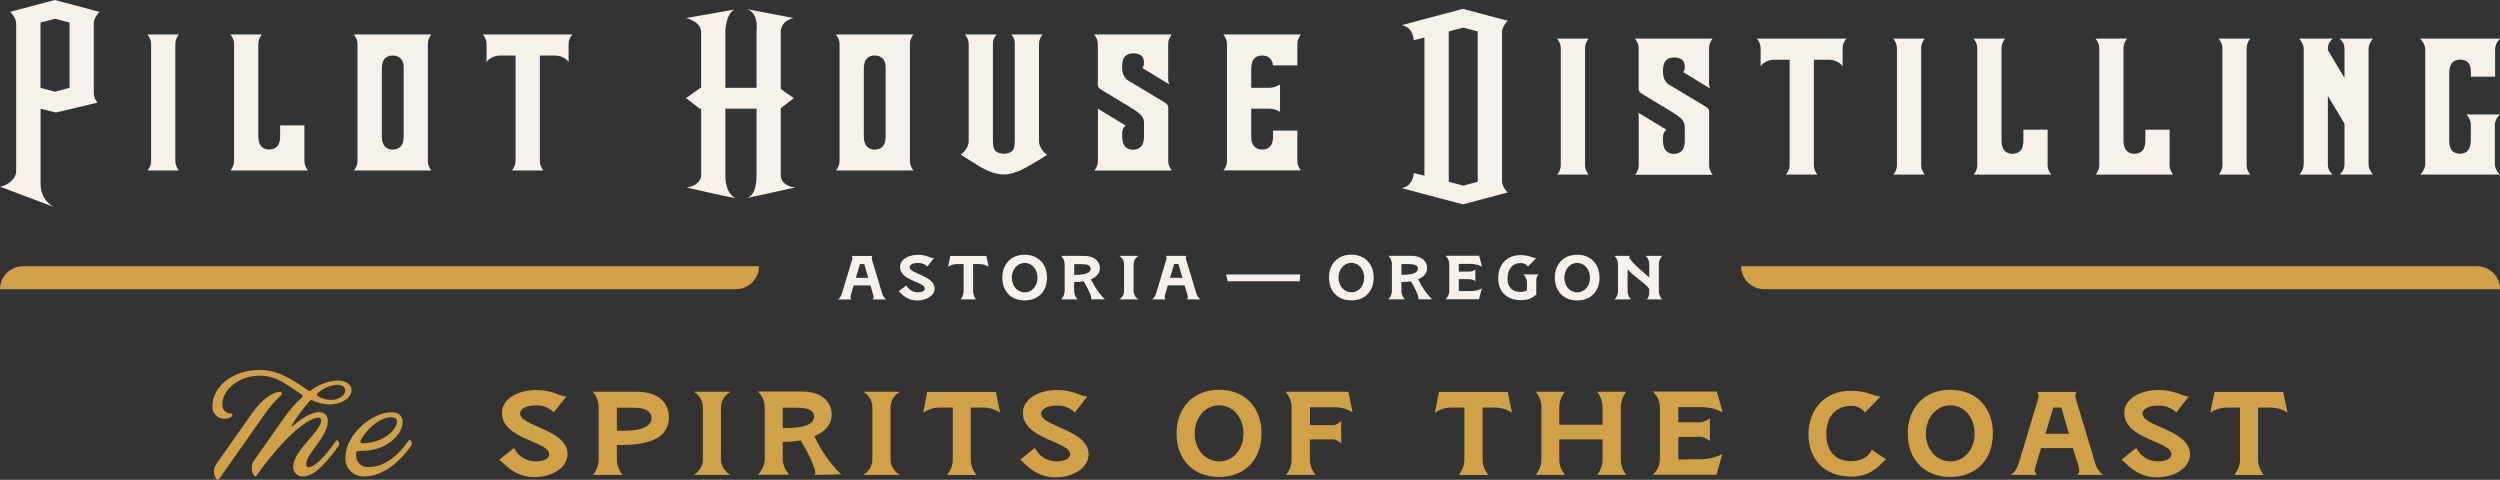 <?xml version="1.0" encoding="UTF-8"?> <svg xmlns="http://www.w3.org/2000/svg" width="865" height="166" viewBox="0 0 865 166" fill="none"><rect x="0" y="0" width="865" height="166" fill="#333333" stroke="none"/><g clip-path="url(#clip0_1380_19066)"><path fill-rule="evenodd" clip-rule="evenodd" d="M809.509 13.365C809.784 13.617 810.079 13.89 810.269 14.143C810.967 14.962 811.199 15.971 811.199 17.022V26.961L805.432 17.316V17.022C805.432 15.929 805.707 14.92 806.425 14.08C806.615 13.827 806.869 13.596 807.122 13.365H795.483C795.483 13.365 795.631 13.554 795.716 13.638C796.518 14.626 797.089 15.761 797.089 17.022V56.76C797.089 58.042 796.56 59.176 795.758 60.185C795.694 60.269 795.631 60.353 795.547 60.416H807.122C806.721 60.038 806.277 59.618 806.045 59.218C805.58 58.483 805.432 57.6 805.432 56.76V33.161L811.199 42.806V56.76C811.199 57.852 810.903 58.882 810.185 59.702C809.974 59.954 809.741 60.185 809.509 60.395H821.064C821.064 60.395 820.937 60.248 820.852 60.164C820.05 59.176 819.521 58.021 819.521 56.739V17.022C819.521 15.74 820.05 14.605 820.852 13.617C820.916 13.533 820.979 13.449 821.064 13.386H809.509V13.365ZM638.833 13.365H607.887C608.647 14.332 609.175 15.425 609.175 16.643V22.906C610.316 21.414 612.048 20.657 614.139 20.657H619.209V57.138C619.209 58.336 618.702 59.45 617.921 60.416H628.82C628.06 59.45 627.595 58.336 627.595 57.138V20.657H632.58C634.798 20.657 636.446 21.477 637.544 22.885V16.643C637.544 15.445 638.051 14.332 638.833 13.365V13.365ZM549.65 60.416C548.889 59.45 548.425 58.336 548.425 57.138V16.643C548.425 15.445 548.889 14.353 549.65 13.365H538.75C539.532 14.332 540.039 15.425 540.039 16.643V57.138C540.039 58.336 539.574 59.429 538.814 60.416H549.65ZM592.573 60.416C591.812 59.45 591.347 58.336 591.347 57.138V38.561C591.347 38.015 591.073 37.595 590.65 37.237C589.953 36.712 588.918 36.124 588.137 35.661L580.089 30.849C579.18 30.282 578.251 29.714 577.321 29.189L577.131 29.084L576.984 28.937C575.758 27.802 575.378 26.247 575.378 24.734C575.378 23.788 575.463 22.716 575.822 21.813C576.329 20.531 577.638 19.901 579.159 19.901C580.089 19.901 581.081 20.027 581.842 20.552C582.771 21.203 582.94 22.296 582.94 23.263C582.94 23.914 582.75 24.503 582.391 24.944L591.685 30.618C591.474 30.05 591.326 29.462 591.326 28.916V16.643C591.326 15.445 591.791 14.353 592.551 13.365H565.683C566.464 14.332 566.971 15.425 566.971 16.643V30.849C566.971 31.395 567.225 31.795 567.689 32.152C568.407 32.677 569.464 33.245 570.245 33.728L578.251 38.582C579.37 39.276 581.103 40.347 581.926 41.314C582.623 42.113 582.94 43.058 582.94 44.046V48.375C582.94 49.447 582.856 50.792 582.222 51.737C581.567 52.725 580.448 53.229 579.159 53.229C577.871 53.229 576.709 52.683 576.075 51.674C575.484 50.729 575.378 49.447 575.378 48.396V47.513C575.378 46.568 575.716 45.706 576.434 44.992L576.561 44.866L566.908 39.024C566.95 39.318 566.992 39.612 566.992 39.927V57.201C566.992 58.399 566.527 59.492 565.767 60.479H592.551L592.573 60.416ZM665.955 60.416C665.194 59.45 664.73 58.336 664.73 57.138V16.643C664.73 15.445 665.194 14.353 665.955 13.365H655.055C655.816 14.332 656.344 15.425 656.344 16.643V57.138C656.344 58.336 655.879 59.429 655.119 60.416H665.955ZM709.701 60.416C708.941 59.45 708.476 58.336 708.476 57.138V44.866H700.09V48.354C700.09 49.426 700.006 50.771 699.372 51.716C698.717 52.704 697.598 53.208 696.309 53.208C695.021 53.208 693.859 52.662 693.225 51.653C692.634 50.708 692.528 49.426 692.528 48.375V16.643C692.528 15.445 692.993 14.353 693.753 13.365H682.854C683.635 14.332 684.142 15.425 684.142 16.643V57.138C684.142 58.336 683.677 59.429 682.917 60.416H709.701V60.416ZM751.906 60.416C751.145 59.45 750.681 58.336 750.681 57.138V44.866H742.295V48.354C742.295 49.426 742.21 50.771 741.576 51.716C740.922 52.704 739.802 53.208 738.514 53.208C737.225 53.208 736.063 52.662 735.43 51.653C734.838 50.708 734.732 49.426 734.732 48.375V16.643C734.732 15.445 735.197 14.353 735.958 13.365H725.058C725.84 14.332 726.346 15.425 726.346 16.643V57.138C726.346 58.336 725.882 59.429 725.121 60.416H751.906V60.416ZM778.563 60.416C777.803 59.45 777.338 58.336 777.338 57.138V16.643C777.338 15.445 777.803 14.353 778.563 13.365H767.664C768.424 14.332 768.952 15.425 768.952 16.643V57.138C768.952 58.336 768.488 59.429 767.727 60.416H778.563ZM492.849 55.625V12.987C492.004 13.197 490.969 13.491 489.174 13.932C488.942 11.621 488.012 9.288 485.013 8.7L490.737 7.166L506.199 3.068L521.704 7.187C521.577 7.313 521.45 7.439 521.324 7.586C520.331 8.679 519.697 9.94 519.697 11.348V62.434C519.697 63.842 520.331 65.102 521.324 66.195C521.45 66.342 521.577 66.468 521.704 66.594L506.199 70.713L490.737 66.615L485.013 65.081C488.012 64.493 488.92 62.16 489.174 59.87C490.969 60.311 492.004 60.584 492.849 60.794V55.625ZM501.278 62.896L504.15 63.653L506.22 64.199L506.347 64.241L511.29 62.896V10.885L506.347 9.562H506.22L504.15 10.129L501.278 10.885V62.896ZM853.34 39.591C853.34 39.591 853.403 39.654 853.446 39.696C854.375 40.705 854.903 41.861 854.903 43.163V48.123C854.903 49.93 854.734 53.145 851.164 53.187C847.679 53.124 847.425 50.266 847.425 48.312V25.848C847.425 23.704 847.637 20.699 851.206 20.636C854.966 20.699 854.924 23.62 854.924 25.701V26.52H863.31V17.043C863.31 15.761 863.902 14.626 864.789 13.617C864.873 13.533 864.937 13.449 865.021 13.365H837.35C837.35 13.365 837.519 13.554 837.603 13.638C838.469 14.626 839.124 15.761 839.124 17.022V56.76C839.124 58.042 838.532 59.176 837.645 60.185C837.582 60.269 837.497 60.353 837.434 60.416H864.915C864.915 60.416 864.768 60.269 864.704 60.185C863.817 59.197 863.226 58.042 863.226 56.76V43.184C863.226 41.945 863.838 40.81 864.704 39.843C864.768 39.759 864.852 39.675 864.937 39.612H853.382L853.34 39.591ZM105.321 55.709C105.321 56.907 105.786 58 106.546 58.987H79.762C80.522 58.021 80.987 56.907 80.987 55.709V15.193C80.987 13.996 80.48 12.882 79.698 11.915H90.598C89.838 12.882 89.373 13.996 89.373 15.193V46.904C89.373 47.955 89.478 49.258 90.07 50.182C90.704 51.191 91.823 51.737 93.154 51.737C94.485 51.737 95.562 51.233 96.217 50.245C96.85 49.3 96.935 47.955 96.935 46.883V43.395H105.321V55.667V55.709ZM3.506 4.098L3.929 4.539C4.901 5.611 5.598 6.872 5.598 8.259V59.282C5.471 62.581 1.479 64.514 0 64.577C6.189 66.91 12.399 69.263 18.588 71.596C15.61 70.062 14.026 66.784 14.047 63.989V37.595L19.349 38.94L33.734 35.514C32.974 34.548 32.445 33.455 32.445 32.236V8.259C32.445 6.851 33.079 5.59 34.072 4.497C34.199 4.371 34.325 4.224 34.452 4.098L18.948 0L3.506 4.098ZM24.059 7.817V30.387L19.074 31.732L14.005 30.387V7.817L19.096 6.493L24.038 7.817H24.059ZM60.666 15.193V55.709C60.666 56.907 61.131 58 61.891 58.987H51.055C51.816 58.021 52.28 56.907 52.28 55.709V15.193C52.28 13.996 51.752 12.882 50.992 11.915H61.891C61.131 12.882 60.666 13.996 60.666 15.193V15.193ZM149.279 11.915H122.41C123.191 12.882 123.698 13.975 123.698 15.193V55.709C123.698 56.907 123.233 58 122.473 58.987H149.257C148.497 58.021 148.032 56.907 148.032 55.709V15.193C148.032 13.996 148.497 12.903 149.257 11.915H149.279ZM139.667 46.904C139.667 47.976 139.583 49.321 138.949 50.266C138.294 51.254 137.175 51.758 135.886 51.758C134.598 51.758 133.436 51.212 132.802 50.203C132.211 49.258 132.105 47.976 132.105 46.925V23.977C132.105 23.074 132.211 22.149 132.528 21.288C133.014 19.943 134.281 19.207 135.886 19.207C137.661 19.207 138.928 20.132 139.414 21.561C139.689 22.254 139.667 23.263 139.667 23.977V46.904ZM316.047 11.915H289.199C289.981 12.882 290.488 13.975 290.488 15.193V55.709C290.488 56.907 290.023 58 289.263 58.987H316.047C315.287 58.021 314.822 56.907 314.822 55.709V15.193C314.822 13.996 315.287 12.903 316.047 11.915ZM306.436 46.904C306.436 47.976 306.352 49.321 305.718 50.266C305.063 51.254 303.943 51.758 302.655 51.758C301.366 51.758 300.205 51.212 299.571 50.203C298.98 49.258 298.874 47.976 298.874 46.925V23.977C298.874 23.074 299.001 22.149 299.296 21.288C299.782 19.943 301.05 19.207 302.655 19.207C304.429 19.207 305.697 20.132 306.183 21.561C306.436 22.254 306.436 23.263 306.436 23.977V46.904V46.904ZM404.195 15.193V27.487C404.195 28.033 404.321 28.622 404.554 29.189L395.26 23.515C395.619 23.053 395.809 22.464 395.809 21.834C395.809 20.867 395.64 19.774 394.71 19.123C393.95 18.598 392.957 18.472 392.028 18.472C390.507 18.472 389.197 19.102 388.69 20.384C388.331 21.288 388.247 22.359 388.247 23.305C388.247 24.818 388.627 26.352 389.852 27.508L390 27.655L390.19 27.76C391.119 28.285 392.049 28.853 392.957 29.42L401.005 34.253C401.787 34.716 402.822 35.283 403.519 35.83C403.941 36.187 404.216 36.607 404.216 37.153V55.73C404.216 56.928 404.681 58.042 405.441 59.008H378.657C379.417 58.042 379.882 56.928 379.882 55.73V38.456C379.882 38.141 379.861 37.847 379.797 37.553L389.451 43.416C389.451 43.416 389.366 43.5 389.324 43.542C388.606 44.256 388.268 45.118 388.268 46.063V46.967C388.268 48.018 388.373 49.321 388.965 50.245C389.599 51.254 390.718 51.8 392.049 51.8C393.38 51.8 394.457 51.296 395.112 50.308C395.745 49.363 395.83 48.018 395.83 46.946V42.617C395.83 41.629 395.513 40.684 394.816 39.885C393.992 38.919 392.26 37.847 391.141 37.153L383.135 32.299C382.332 31.837 381.276 31.269 380.558 30.723C380.114 30.366 379.84 29.966 379.84 29.42V15.193C379.84 13.996 379.333 12.882 378.551 11.915H405.42C404.659 12.882 404.195 13.996 404.195 15.193V15.193ZM448.871 55.688C448.871 56.886 449.335 57.979 450.096 58.966H423.311C424.072 58 424.536 56.886 424.536 55.688V15.193C424.536 13.996 424.03 12.882 423.248 11.915H450.117C449.356 12.882 448.892 13.996 448.892 15.193V22.633H440.442C440.4 22.254 440.337 21.897 440.252 21.603C439.766 20.132 438.499 19.207 436.704 19.207C435.098 19.207 433.831 19.943 433.345 21.288C433.028 22.149 432.922 23.074 432.922 23.977V30.387H439.112C440.506 30.387 441.773 29.903 442.893 29.21V38.708C441.773 38.036 440.506 37.595 439.112 37.595H432.922V46.904C432.922 47.955 433.028 49.258 433.62 50.182C434.253 51.191 435.373 51.737 436.704 51.737C438.034 51.737 439.112 51.233 439.766 50.245C440.4 49.3 440.485 47.955 440.485 46.883V45.181H448.871V55.667V55.688ZM362.328 53.566C359.963 55.1 357.533 56.571 355.041 57.937C352.844 59.134 349.992 60.374 347.331 60.374C344.669 60.374 341.881 59.239 339.663 58.021C337.234 56.529 334.805 55.037 332.397 53.523C332.819 53.229 333.178 52.893 333.537 52.515C334.53 51.422 335.164 50.161 335.164 48.753V15.193C335.164 13.996 334.657 12.882 333.875 11.915H344.859C344.711 12.062 344.585 12.23 344.458 12.377C343.824 13.239 343.55 14.185 343.55 15.193V48.333C343.55 49.279 343.571 50.56 343.951 51.443C344.479 52.704 345.873 53.187 347.331 53.187C349.063 53.187 350.626 52.494 350.922 50.897C351.07 50.056 351.112 49.195 351.112 48.354V15.193C351.112 14.227 350.922 13.218 350.288 12.377C350.182 12.23 350.035 12.062 349.866 11.915H360.723C359.963 12.882 359.498 13.996 359.498 15.193V48.774C359.498 50.182 360.132 51.443 361.124 52.536C361.483 52.935 361.885 53.292 362.307 53.587L362.328 53.566ZM275.258 64.85C269.386 66.174 265.753 66.889 258.465 68.528C261.676 67.435 261.76 62.35 261.76 60.668V37.595H250.987V60.668C250.945 63.989 251.874 67.435 254.642 68.57C248.643 67.498 242.791 66.006 237.489 64.85C240.362 64.598 242.517 62.896 242.601 60.752V37.595H242.094L237.363 33.938L242.411 30.387H242.58V11.033C242.622 8.889 240.616 7.124 237.405 6.241C243.615 5.17 247.924 4.371 254.177 3.299C251.727 4.455 250.987 8.721 250.987 11.053V30.387H261.76V11.033C262.014 8.006 261.824 4.518 258.571 3.173C265.647 4.497 268.245 5.001 274.603 6.241C271.857 6.83 270.146 8.658 270.146 11.033V30.786L274.667 33.959L270.146 37.448V60.752C270.21 63.379 272.808 64.703 275.258 64.85ZM167.085 11.915H198.031C197.25 12.882 196.743 13.975 196.743 15.193V21.435C195.644 20.027 193.975 19.207 191.779 19.207H186.794V55.709C186.794 56.907 187.258 58 188.019 58.987H177.119C177.901 58.021 178.386 56.928 178.386 55.709V19.207H173.317C171.226 19.207 169.472 19.943 168.353 21.456V15.193C168.353 13.996 167.846 12.882 167.064 11.915H167.085ZM302.169 102.172L301.176 98.746H295.367L294.375 102.172C294.142 102.907 294.375 103.433 294.628 103.622H289.896C290.403 103.286 290.974 102.592 291.206 101.836L291.333 101.415L294.839 89.836C295.029 89.185 294.86 88.87 294.713 88.554H301.81C301.683 88.849 301.493 89.185 301.704 89.836L305.316 101.836C305.612 102.571 306.183 103.328 306.668 103.622H301.895C302.19 103.412 302.423 102.97 302.19 102.172H302.169ZM300.416 96.141L299.022 91.37H297.543L296.149 96.141H300.416V96.141ZM310.893 100.848L313.597 98.704C313.745 99.272 315.118 101.142 317.547 101.142C318.92 101.142 319.997 100.701 319.997 99.839C319.997 97.507 311.421 97.149 311.421 92.379C311.421 89.836 314.209 88.155 317.695 88.155C320.504 88.155 321.983 89.311 323.123 89.332L320.863 92.232C320.399 91.665 319.237 90.971 317.547 90.971C315.963 90.971 314.737 91.538 314.737 92.442C314.737 94.796 323.377 95.342 323.377 99.818C323.377 102.34 320.462 103.979 317.357 103.979C313.28 103.979 311.611 101.037 310.935 100.827L310.893 100.848ZM336.685 91.37V100.743C336.685 101.814 337.086 102.886 337.72 103.601H332.354C332.988 102.886 333.41 101.814 333.41 100.743V91.37H331.171C330.01 91.37 328.806 91.728 328.045 92.316L328.806 88.554H341.29L342.071 92.316C341.29 91.749 340.107 91.37 338.903 91.37H336.685V91.37ZM346.803 96.078C346.803 91.328 349.866 88.134 354.534 88.134C359.202 88.134 362.265 91.328 362.265 96.078C362.265 100.827 359.202 103.958 354.534 103.958C349.866 103.958 346.803 100.806 346.803 96.078ZM358.97 96.078C358.97 93.283 357.153 90.971 354.555 90.971C351.957 90.971 350.098 93.283 350.098 96.078C350.098 98.873 351.936 101.142 354.555 101.142C357.174 101.142 358.97 98.894 358.97 96.078ZM377.474 103.601C378.15 102.928 375.615 98.389 374.939 97.338C373.946 97.528 372.869 97.591 371.665 97.57V100.743C371.665 101.793 372.13 102.886 372.869 103.601H367.123C367.884 102.886 368.37 101.772 368.37 100.743V91.391C368.37 90.32 367.905 89.248 367.123 88.533H375.108C378.762 88.576 380.558 90.446 380.558 92.778C380.558 94.522 379.396 95.846 377.453 96.645C379.713 101.142 381.614 102.907 382.332 103.58H377.453L377.474 103.601ZM377.368 92.968C377.368 91.812 376.227 91.391 374.073 91.391H371.686V95.09C375.573 95.132 377.368 94.439 377.368 92.968ZM388.923 100.743V91.391C388.923 90.362 388.479 89.269 387.233 88.533H393.95C392.746 89.248 392.218 90.341 392.218 91.391V100.743C392.218 101.793 392.746 102.886 393.95 103.601H387.233C388.416 102.886 388.923 101.814 388.923 100.743ZM410.87 102.151L409.877 98.725H404.068L403.075 102.151C402.843 102.886 403.075 103.412 403.329 103.601H398.597C399.104 103.264 399.674 102.571 399.907 101.815L400.033 101.394L403.54 89.815C403.73 89.164 403.561 88.849 403.413 88.533H410.511C410.384 88.828 410.194 89.164 410.405 89.815L414.017 101.815C414.313 102.55 414.883 103.307 415.369 103.601H410.595C410.891 103.391 411.123 102.949 410.891 102.151H410.87ZM409.116 96.12L407.722 91.349H406.244L404.85 96.12H409.116V96.12ZM424.241 94.964L424.748 97.317H449.673L449.884 94.964H424.241ZM459.834 96.057C459.834 91.307 462.896 88.113 467.565 88.113C472.233 88.113 475.296 91.307 475.296 96.057C475.296 100.806 472.233 103.937 467.565 103.937C462.896 103.937 459.834 100.785 459.834 96.057ZM472.001 96.057C472.001 93.262 470.184 90.95 467.586 90.95C464.988 90.95 463.129 93.262 463.129 96.057C463.129 98.852 464.967 101.121 467.586 101.121C470.205 101.121 472.001 98.873 472.001 96.057ZM490.695 103.58C491.371 102.907 488.836 98.368 488.16 97.317C487.167 97.507 486.09 97.57 484.886 97.549V100.722C484.886 101.772 485.351 102.865 486.09 103.58H480.344C481.105 102.865 481.591 101.751 481.591 100.722V91.37C481.591 90.299 481.126 89.227 480.344 88.512H488.329C491.983 88.554 493.779 90.425 493.779 92.757C493.779 94.501 492.617 95.825 490.674 96.624C492.934 101.121 494.835 102.886 495.553 103.559H490.674L490.695 103.58ZM490.589 92.946C490.589 91.791 489.448 91.37 487.294 91.37H484.907V95.069C488.794 95.111 490.589 94.417 490.589 92.946ZM508.755 100.722C510.234 100.722 511.734 100.365 512.726 99.776L511.734 103.538H500.158C500.94 102.865 501.447 101.751 501.447 100.701V91.349C501.447 90.278 500.94 89.206 500.158 88.491H511.797L512.79 92.253C511.797 91.686 510.318 91.307 508.84 91.307H504.742V93.976H507.974C509.452 93.976 510.128 93.619 510.466 93.22V97.338C510.128 96.918 509.368 96.582 507.974 96.582H504.742V100.701H508.776L508.755 100.722ZM532.308 94.943C531.547 95.657 531.547 96.729 531.547 97.801V101.941C530.618 102.466 529.71 103.853 526.288 103.853C521.366 103.853 518.387 100.974 518.387 96.225C518.387 91.475 521.387 88.26 526.119 88.26C528.886 88.26 530.364 89.29 531.505 89.311C531.252 89.563 530.026 90.887 528.653 92.253C528.294 91.707 527.47 91.013 526.182 91.013C523.288 91.013 521.598 93.178 521.598 96.33C521.598 99.293 523.119 101.016 526.097 101.016C527.28 101.016 527.935 100.701 528.336 100.28V97.801C528.336 96.75 527.872 95.657 527.09 94.943H532.265H532.308ZM537.969 96.078C537.969 91.328 541.032 88.134 545.7 88.134C550.368 88.134 553.431 91.328 553.431 96.078C553.431 100.827 550.368 103.958 545.7 103.958C541.032 103.958 537.969 100.806 537.969 96.078V96.078ZM550.136 96.078C550.136 93.283 548.319 90.971 545.721 90.971C543.123 90.971 541.264 93.283 541.264 96.078C541.264 98.873 543.102 101.142 545.721 101.142C548.34 101.142 550.136 98.894 550.136 96.078V96.078ZM575.146 103.601H569.78C570.52 102.886 570.647 101.793 570.647 100.743V100.217C570.647 98.915 564.732 95.258 563.148 93.157V100.743C563.148 101.814 563.591 102.886 564.331 103.601H558.648C559.367 102.886 559.831 101.793 559.831 100.743V91.391C559.831 90.32 559.367 89.248 558.648 88.533H563.993C563.866 88.659 563.76 88.786 563.655 88.954C564.31 90.698 568.45 94.039 570.647 95.993V91.391C570.647 90.299 570.182 89.248 569.464 88.533H575.146C574.406 89.248 573.963 90.341 573.963 91.391V100.743C573.963 101.793 574.406 102.886 575.146 103.601V103.601Z" fill="#F6F1EB"></path><path d="M254.599 100.07H0C0 95.678 3.591 92.106 8.006 92.106H262.605C262.605 96.498 259.014 100.07 254.599 100.07V100.07Z" fill="#D0A146"></path><path d="M610.422 100.07H865.021C865.021 95.678 861.43 92.106 857.015 92.106H602.416C602.416 96.498 606.007 100.07 610.422 100.07V100.07Z" fill="#D0A146"></path></g><g clip-path="url(#clip1_1380_19066)"><path d="M98.849 143.789C100.522 141.505 102.42 139.393 104.513 137.485C104.579 137.42 104.629 137.342 104.66 137.255C104.691 137.168 104.702 137.076 104.692 136.984C104.683 136.893 104.653 136.804 104.605 136.726C104.556 136.647 104.491 136.581 104.414 136.531C99.946 133.647 95.818 129.988 90.014 129.988C82.535 129.988 76.93 134.821 76.93 139.931C76.896 140.333 76.948 140.738 77.082 141.119C77.216 141.5 77.43 141.849 77.709 142.142C77.987 142.435 78.325 142.666 78.7 142.819C79.074 142.973 79.477 143.046 79.882 143.033C80.006 143.043 80.124 143.092 80.22 143.172C80.315 143.252 80.383 143.36 80.413 143.48C80.444 143.601 80.436 143.728 80.391 143.844C80.346 143.96 80.266 144.059 80.161 144.127C79.423 144.634 78.544 144.898 77.648 144.882C77.067 144.894 76.49 144.782 75.956 144.554C75.422 144.327 74.943 143.988 74.55 143.561C74.158 143.134 73.861 142.628 73.68 142.077C73.499 141.527 73.437 140.944 73.5 140.368C73.5 134.304 79.882 128 89.854 128C96.815 128 102.18 132.076 106.787 135.159C106.887 135.227 107.005 135.264 107.126 135.264C107.247 135.264 107.365 135.227 107.465 135.159C110.147 133.086 113.392 131.866 116.779 131.659C119.691 131.659 121.646 133.031 121.646 134.98C121.646 137.763 117.976 139.931 114.166 139.931C112.009 139.919 109.882 139.423 107.944 138.479C107.82 138.437 107.686 138.431 107.558 138.463C107.431 138.494 107.315 138.562 107.226 138.658C104.877 141.292 102.774 144.134 100.943 147.149C100.804 147.328 101.043 147.567 101.183 147.428C103.795 145.26 107.365 142.595 110.457 142.595C110.882 142.571 111.307 142.642 111.701 142.805C112.094 142.968 112.445 143.218 112.727 143.536C113.01 143.854 113.216 144.231 113.33 144.64C113.445 145.049 113.465 145.479 113.389 145.896C113.389 151.166 105.969 156.893 105.969 160.552C105.969 161.208 106.169 161.685 106.727 161.685C109.021 161.685 113.01 157.271 116.4 152.339C117.198 152.339 117.477 153.234 117.338 154.049C111.354 162.54 107.505 164.867 104.833 164.867C104.38 164.884 103.929 164.807 103.508 164.64C103.087 164.474 102.706 164.221 102.389 163.899C102.072 163.577 101.825 163.193 101.666 162.77C101.506 162.348 101.437 161.897 101.462 161.446C101.462 155.898 111.115 149.257 111.115 145.538C111.134 145.402 111.121 145.263 111.078 145.131C111.035 145 110.963 144.88 110.867 144.781C110.771 144.681 110.654 144.605 110.524 144.557C110.395 144.509 110.256 144.491 110.118 144.504C107.306 144.504 99.547 149.436 88.797 164.509C88.752 164.587 88.686 164.652 88.607 164.697C88.529 164.743 88.439 164.767 88.348 164.767C88.257 164.767 88.168 164.743 88.089 164.697C88.011 164.652 87.945 164.587 87.9 164.509C87.311 163.735 87.028 162.773 87.102 161.804C87.103 160.904 87.389 160.027 87.92 159.299L98.849 143.789ZM74.018 163.137C74.033 162.22 74.317 161.328 74.836 160.571L87.461 142.615C90.213 138.817 93.963 135.596 96.915 135.596C97.038 135.589 97.16 135.621 97.264 135.686C97.369 135.751 97.451 135.846 97.499 135.959C97.547 136.072 97.558 136.197 97.532 136.318C97.506 136.438 97.444 136.547 97.353 136.63C95.093 138.742 93.073 141.096 91.33 143.649L75.773 165.781C75.728 165.86 75.662 165.925 75.584 165.97C75.505 166.015 75.416 166.039 75.325 166.039C75.234 166.039 75.144 166.015 75.066 165.97C74.987 165.925 74.921 165.86 74.876 165.781C74.313 165.014 74.013 164.087 74.018 163.137ZM109.918 137.068C111.285 137.845 112.815 138.294 114.386 138.38C116.819 138.38 119.432 137.107 119.432 135.119C119.432 134.025 118.494 133.13 116.58 133.13C114.057 133.329 111.678 134.381 109.839 136.113C109.775 136.181 109.727 136.262 109.7 136.35C109.672 136.439 109.664 136.532 109.678 136.624C109.691 136.716 109.725 136.803 109.777 136.88C109.829 136.957 109.898 137.021 109.978 137.068H109.918Z" fill="#D0A146"></path><path d="M126.313 164.807C125.42 164.901 124.518 164.8 123.669 164.511C122.82 164.222 122.044 163.751 121.396 163.132C120.749 162.512 120.244 161.76 119.919 160.926C119.593 160.092 119.454 159.197 119.512 158.305C119.512 150.351 128.786 142.655 135.347 142.655C138.1 142.655 139.336 144.027 139.336 146.075C139.336 149.814 134.37 156.018 125.056 156.018C123.82 156.018 123.62 156.018 123.441 156.197C123.261 156.376 123.201 156.773 123.201 157.43C123.17 158.002 123.263 158.574 123.474 159.107C123.685 159.64 124.009 160.121 124.423 160.518C124.838 160.914 125.334 161.217 125.877 161.404C126.42 161.592 126.997 161.661 127.569 161.605C133.293 161.605 138.239 157.151 141.53 152.22C142.328 152.22 142.607 153.115 142.468 153.93C136.863 162.003 130.72 164.807 126.313 164.807ZM124.837 152.279C124.498 152.896 124.837 153.373 125.216 153.373C133.193 153.373 137.382 148.203 137.382 145.916C137.382 144.922 136.724 144.365 135.387 144.365C131.498 144.365 126.931 148.342 124.837 152.279Z" fill="#D0A146"></path><path d="M172.684 159.08L177.849 154.984C178.527 156.389 179.592 157.573 180.92 158.397C182.248 159.221 183.784 159.651 185.348 159.637C187.961 159.637 190.015 158.782 190.015 157.131C190.015 152.697 173.681 152.001 173.681 142.894C173.681 138.062 179.006 134.94 185.647 134.94C191.013 134.94 193.805 137.147 195.959 137.187L191.611 142.655C190.79 141.834 189.804 141.195 188.717 140.781C187.631 140.366 186.47 140.185 185.308 140.249C182.297 140.249 179.943 141.363 179.943 143.053C179.943 147.547 196.378 148.601 196.378 157.131C196.378 161.924 190.813 165.085 184.91 165.085C177.211 165.085 173.98 159.478 172.684 159.08Z" fill="#D0A146"></path><path d="M213.45 153.95V158.881C213.453 160.874 214.159 162.803 215.445 164.33H205.133C206.419 162.803 207.125 160.874 207.128 158.881V140.985C207.135 138.99 206.428 137.058 205.133 135.536H220.052C228.568 135.536 231.42 139.891 231.42 144.325C231.48 150.45 226.574 154.288 213.45 153.95ZM219.254 141.064H213.45V149.018C221.428 149.376 225.417 147.666 225.417 144.823C225.517 142.615 223.722 141.064 219.254 141.064Z" fill="#D0A146"></path><path d="M243.187 158.881V140.985C243.199 139.874 242.909 138.78 242.347 137.821C241.785 136.862 240.972 136.072 239.996 135.536H252.761C251.773 136.07 250.946 136.855 250.364 137.813C249.782 138.771 249.467 139.865 249.45 140.985V158.881C249.467 160.001 249.782 161.096 250.364 162.053C250.946 163.011 251.773 163.796 252.761 164.33H239.996C240.968 163.789 241.777 162.998 242.338 162.04C242.899 161.082 243.193 159.991 243.187 158.881Z" fill="#D0A146"></path><path d="M281.859 164.33C283.156 163.037 278.309 154.387 277.053 152.399C274.999 152.755 272.914 152.901 270.83 152.836V158.802C270.87 160.847 271.698 162.798 273.144 164.25H262.234C263.694 162.804 264.537 160.852 264.587 158.802V140.905C264.577 139.887 264.364 138.881 263.96 137.945C263.556 137.01 262.969 136.164 262.234 135.457H277.392C284.372 135.457 287.763 139.056 287.763 143.51C287.763 146.851 285.569 149.356 281.779 150.887C284.013 155.841 287.159 160.333 291.054 164.131L281.859 164.33ZM281.66 144.047C281.66 141.86 279.506 141.064 275.397 141.064H270.83V148.104C278.249 148.203 281.66 146.851 281.66 144.047Z" fill="#D0A146"></path><path d="M301.844 158.881V140.985C301.852 139.872 301.557 138.778 300.992 137.819C300.427 136.86 299.611 136.071 298.633 135.536H311.397C310.411 136.069 309.585 136.855 309.007 137.813C308.428 138.771 308.117 139.866 308.106 140.985V158.881C308.117 160 308.428 161.095 309.007 162.053C309.585 163.011 310.411 163.797 311.397 164.33H298.633C299.607 163.79 300.419 163 300.984 162.042C301.548 161.084 301.845 159.992 301.844 158.881Z" fill="#D0A146"></path><path d="M335.889 141.005V158.901C335.89 160.895 336.596 162.824 337.883 164.35H327.672C328.957 162.823 329.663 160.894 329.666 158.901V141.005H325.418C323.287 140.977 321.198 141.601 319.435 142.794L320.811 135.616H344.545L346.06 142.794C344.29 141.615 342.206 140.992 340.077 141.005H335.889Z" fill="#D0A146"></path><path d="M352.921 159.08L358.067 154.984C358.75 156.389 359.819 157.573 361.15 158.396C362.481 159.22 364.02 159.65 365.586 159.637C368.199 159.637 370.253 158.782 370.253 157.131C370.253 152.697 353.919 152.001 353.919 142.894C353.919 138.062 359.224 134.94 365.885 134.94C371.23 134.94 374.043 137.147 376.197 137.187L371.889 142.735C371.066 141.916 370.079 141.278 368.994 140.864C367.908 140.449 366.747 140.267 365.586 140.329C362.574 140.329 360.221 141.442 360.221 143.132C360.221 147.626 376.655 148.68 376.655 157.211C376.655 162.003 371.091 165.165 365.167 165.165C357.369 165.085 354.218 159.478 352.921 159.08Z" fill="#D0A146"></path><path d="M407.091 149.993C407.091 140.965 412.915 134.86 421.83 134.86C430.745 134.86 436.489 140.965 436.489 149.993C436.489 159.02 430.685 165.026 421.77 165.026C412.855 165.026 407.091 159.04 407.091 149.993ZM430.246 149.993C430.246 144.644 426.776 140.249 421.83 140.249C416.884 140.249 413.353 144.644 413.353 149.993C413.353 155.342 416.864 159.637 421.83 159.637C426.796 159.637 430.246 155.342 430.246 149.993Z" fill="#D0A146"></path><path d="M464.052 145.658V153.492C463.58 152.948 462.978 152.53 462.303 152.276C461.627 152.023 460.898 151.942 460.183 152.041H453.222V158.881C453.215 160.876 453.922 162.808 455.217 164.33H444.905C446.208 162.813 446.916 160.878 446.9 158.881V140.985C446.919 139.975 446.733 138.971 446.353 138.035C445.972 137.098 445.405 136.248 444.686 135.536H466.525L468.021 142.715C466.249 141.539 464.166 140.916 462.038 140.925H453.262V147.089H460.223C460.93 147.179 461.648 147.095 462.315 146.846C462.982 146.596 463.578 146.188 464.052 145.658Z" fill="#D0A146"></path><path d="M512.975 141.005V158.901C512.975 160.895 513.681 162.825 514.97 164.35H504.698C505.983 162.822 506.688 160.894 506.693 158.901V141.005H502.425C500.294 140.979 498.206 141.604 496.441 142.794L497.897 135.616H521.651L523.147 142.794C521.38 141.608 519.294 140.984 517.164 141.005H512.975Z" fill="#D0A146"></path><path d="M560.803 158.881C560.791 160.86 561.459 162.783 562.697 164.33H552.586C553.815 162.778 554.483 160.858 554.48 158.881V152.041H539.502V158.881C539.503 160.875 540.209 162.804 541.496 164.33H531.325C532.621 162.809 533.329 160.877 533.319 158.881V140.985C533.329 138.989 532.621 137.057 531.325 135.536H541.496C540.197 137.055 539.489 138.989 539.502 140.985V146.95H554.48V140.985C554.483 139.008 553.815 137.088 552.586 135.536H562.697C561.459 137.083 560.791 139.006 560.803 140.985V158.881Z" fill="#D0A146"></path><path d="M588.326 158.881C590.962 158.918 593.565 158.303 595.905 157.092L593.91 164.27H571.872C572.632 163.577 573.242 162.736 573.664 161.799C574.086 160.862 574.311 159.849 574.325 158.822V140.925C574.315 139.897 574.091 138.883 573.669 137.945C573.247 137.008 572.635 136.167 571.872 135.477H594.05L596.044 142.655C593.725 141.447 591.142 140.832 588.525 140.866H580.707V146.095H586.87C587.722 146.209 588.589 146.138 589.412 145.888C590.235 145.637 590.993 145.213 591.637 144.644V152.598C590.993 152.028 590.235 151.604 589.412 151.353C588.589 151.103 587.722 151.032 586.87 151.146H580.707V158.981L588.326 158.881Z" fill="#D0A146"></path><path d="M652.586 158.941C650.991 159.875 648.318 164.906 640.52 164.906C631.086 164.906 625.741 158.722 625.741 150.331C625.741 141.939 631.046 135.198 640.36 135.198C646.224 135.198 648.338 137.187 650.632 137.187C650.034 137.783 648.737 139.334 645.227 142.735C644.704 141.992 644.003 141.392 643.188 140.989C642.373 140.586 641.469 140.393 640.56 140.428C636.352 140.428 631.904 142.973 631.904 150.132C631.904 157.29 636.212 159.557 640.52 159.557C645.526 159.557 647.421 156.475 647.62 155.58L652.586 158.941Z" fill="#D0A146"></path><path d="M660.086 149.993C660.086 140.965 665.91 134.86 674.825 134.86C683.74 134.86 689.544 140.965 689.544 149.993C689.544 159.02 683.74 165.026 674.825 165.026C665.91 165.026 660.086 159.04 660.086 149.993ZM683.222 149.993C683.222 144.644 679.771 140.249 674.825 140.249C669.879 140.249 666.349 144.644 666.349 149.993C666.349 155.342 669.859 159.637 674.825 159.637C679.791 159.637 683.222 155.342 683.222 149.993Z" fill="#D0A146"></path><path d="M719.241 161.586L717.247 155.043H706.178L704.283 161.586C704.073 162.039 704.008 162.545 704.097 163.036C704.186 163.527 704.425 163.979 704.781 164.33H695.767C696.937 163.487 697.809 162.297 698.26 160.929L698.519 160.134L705.18 138.062C705.325 137.662 705.379 137.235 705.337 136.812C705.296 136.389 705.161 135.98 704.941 135.616H718.463C718.245 135.981 718.113 136.392 718.079 136.816C718.044 137.24 718.108 137.666 718.264 138.062L725.125 160.929C725.641 162.278 726.525 163.456 727.678 164.33H718.603C719.241 163.932 719.7 163.077 719.241 161.586ZM715.871 150.092L713.218 141.005H710.426L707.733 150.092H715.871Z" fill="#D0A146"></path><path d="M734 159.08L739.166 154.984C739.849 156.389 740.918 157.573 742.249 158.396C743.58 159.22 745.118 159.65 746.685 159.637C749.277 159.637 751.332 158.782 751.332 157.131C751.332 152.697 734.997 152.001 734.997 142.894C734.997 138.062 740.322 134.94 746.964 134.94C752.329 134.94 755.141 137.147 757.295 137.187L752.987 142.735C752.16 141.915 751.171 141.278 750.082 140.863C748.993 140.449 747.829 140.267 746.665 140.329C743.653 140.329 741.3 141.442 741.3 143.132C741.3 147.626 757.734 148.68 757.734 157.211C757.734 162.003 752.169 165.165 746.266 165.165C738.468 165.085 735.296 159.478 734 159.08Z" fill="#D0A146"></path><path d="M781.288 141.005V158.901C781.279 160.896 781.987 162.829 783.283 164.35H773.051C774.343 162.827 775.05 160.896 775.046 158.901V141.005H770.758C768.627 140.979 766.539 141.604 764.774 142.794L766.23 135.616H789.984L791.5 142.794C789.733 141.608 787.647 140.984 785.517 141.005H781.288Z" fill="#D0A146"></path></g><defs><clipPath id="clip0_1380_19066"><rect width="865" height="104" fill="white"></rect></clipPath><clipPath id="clip1_1380_19066"><rect width="718" height="38" fill="white" transform="translate(73.5 128)"></rect></clipPath></defs></svg> 